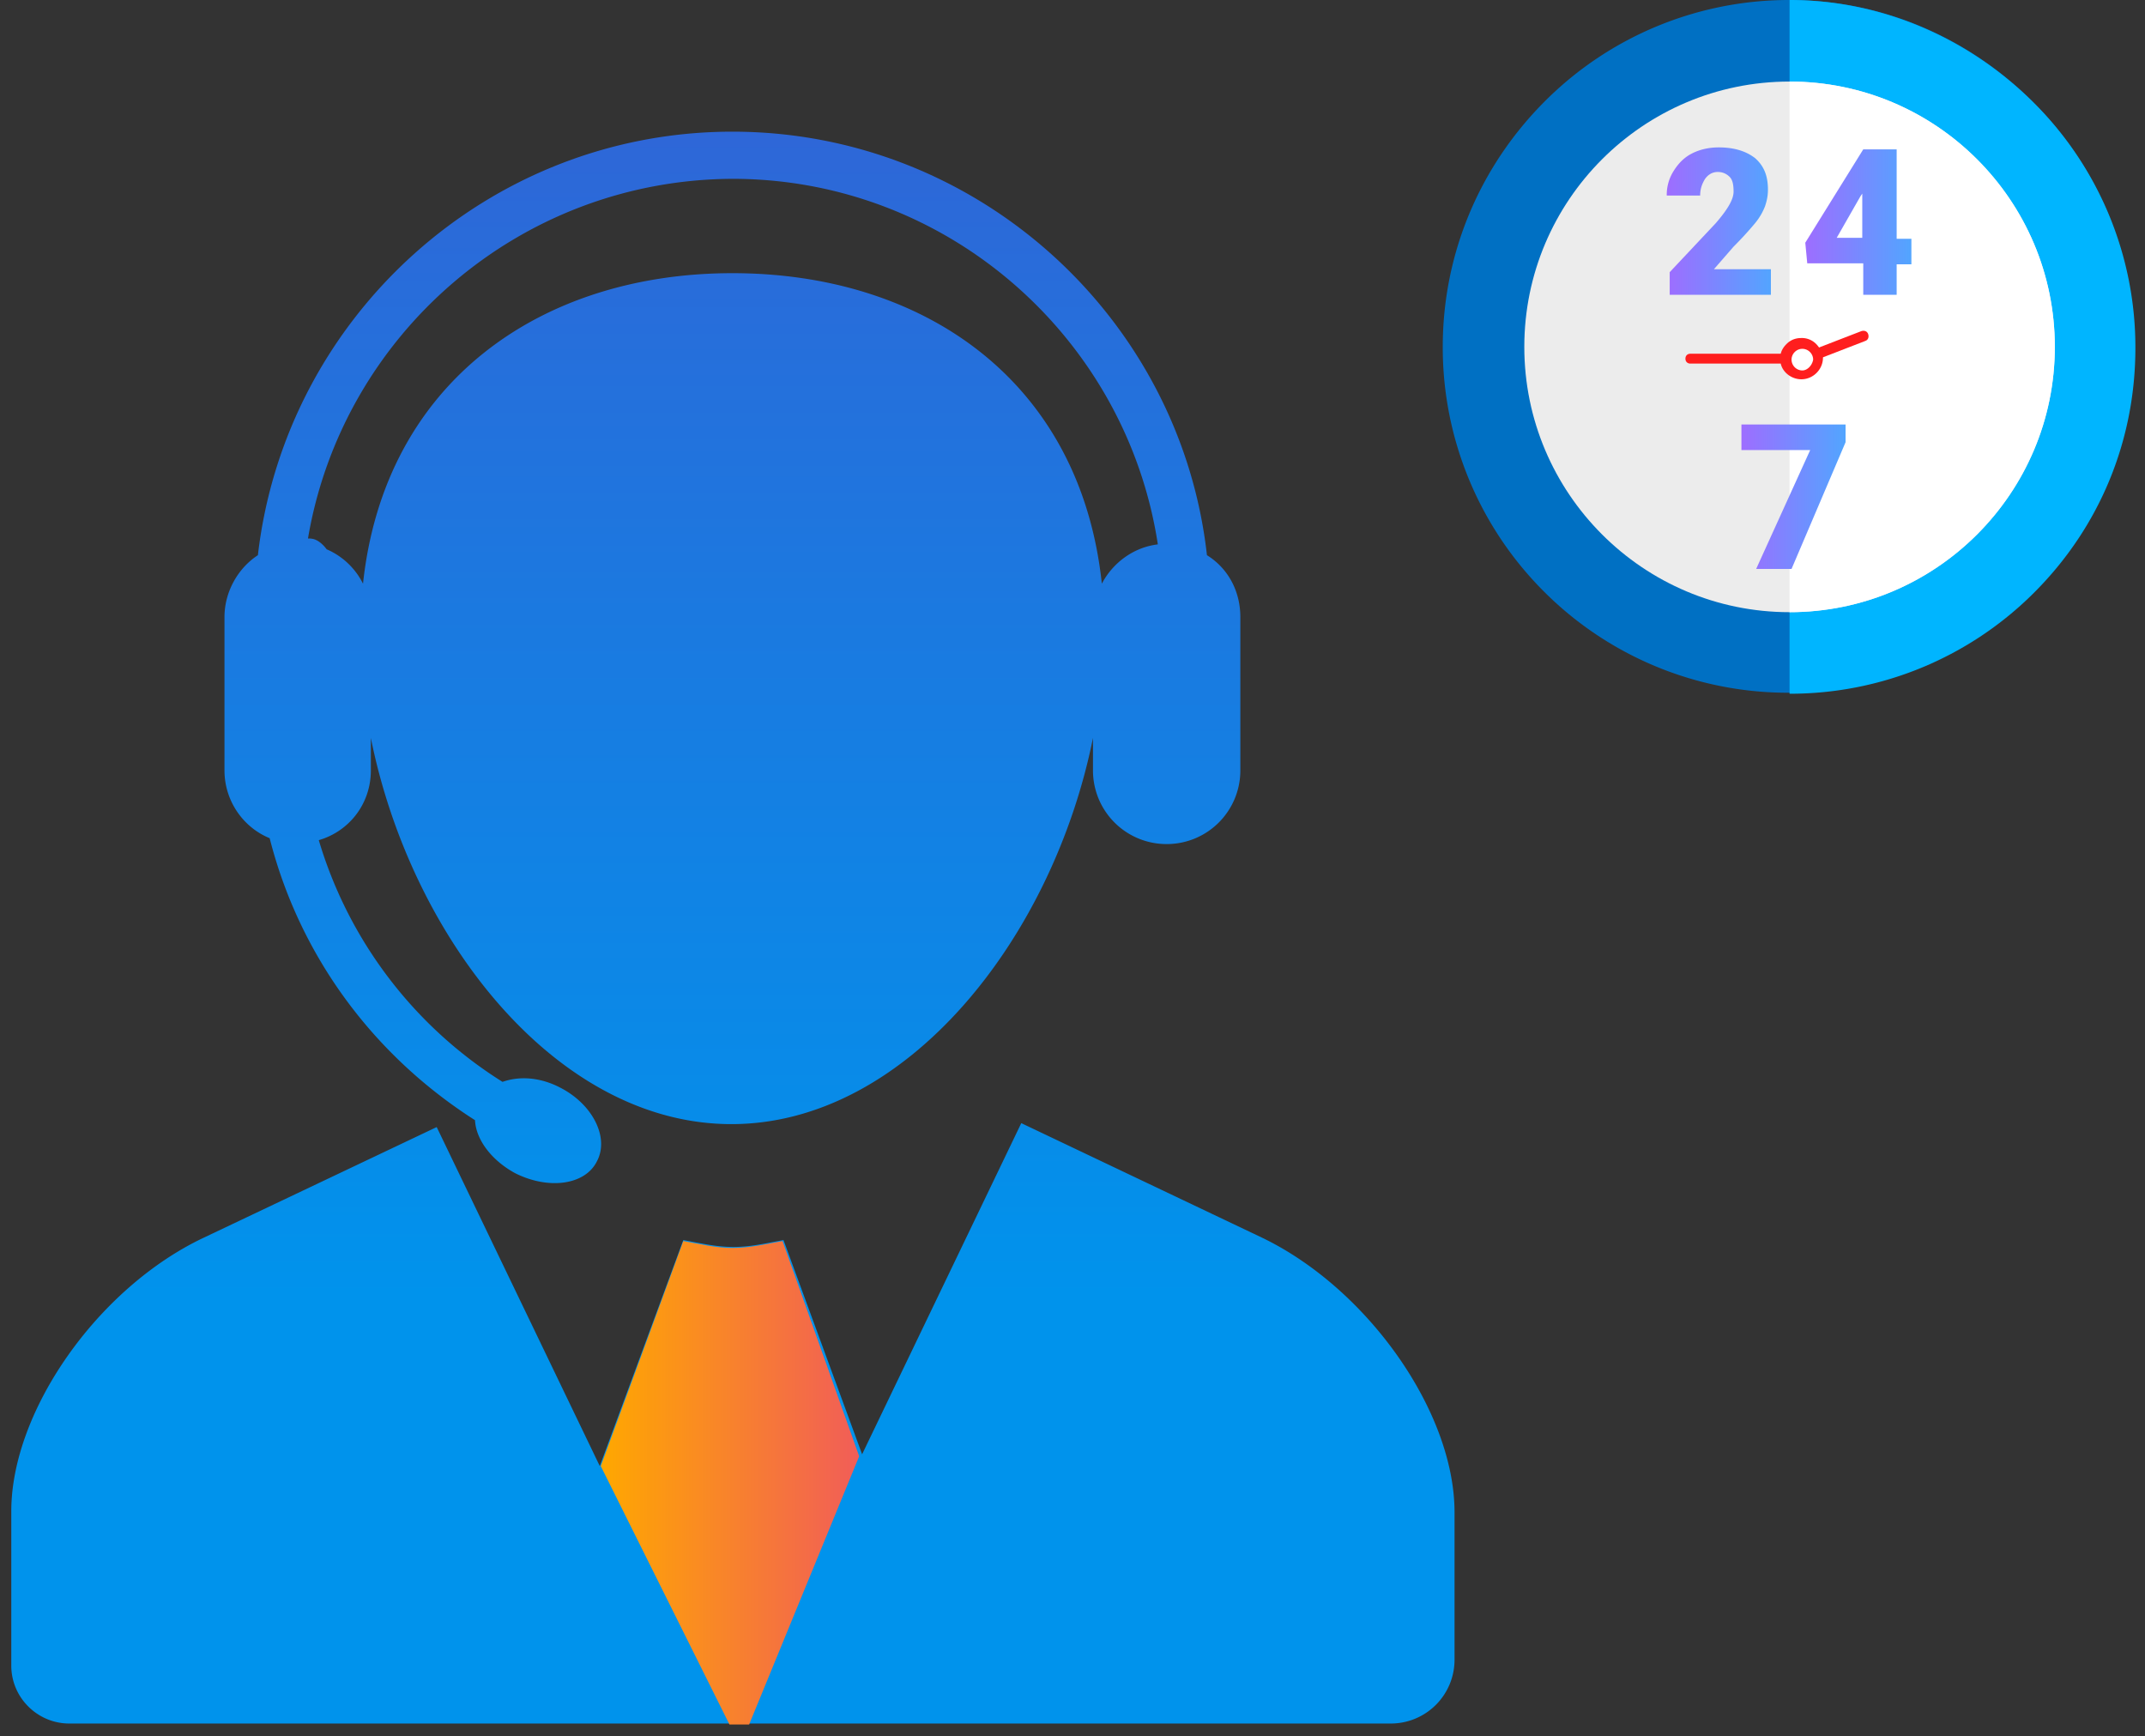<svg width="152" height="123" fill="none" xmlns="http://www.w3.org/2000/svg"><rect width="100%" height="100%" fill="#333333" stroke="none"/><path d="M102.237 24.576a24.44 24.44 0 007.171 17.336 24.44 24.44 0 0017.335 7.17 24.44 24.44 0 0017.336-7.17c4.665-4.665 7.171-10.792 7.171-17.336a24.44 24.44 0 00-7.171-17.335C139.484 2.646 133.357 0 126.813 0a24.442 24.442 0 00-17.336 7.17c-4.664 4.665-7.24 10.862-7.24 17.406z" fill="#0070C3"/><path d="M126.813 0v49.152a24.44 24.44 0 0017.335-7.17c4.665-4.665 7.171-10.792 7.171-17.336a24.44 24.44 0 00-7.171-17.336C139.553 2.715 133.357 0 126.813 0z" fill="#00B5FF"/><path d="M108.016 24.576c0 10.373 8.424 18.798 18.797 18.798 10.374 0 18.798-8.425 18.798-18.798 0-10.373-8.424-18.798-18.798-18.798-10.373 0-18.797 8.425-18.797 18.798z" fill="#ECECEC"/><path d="M126.813 43.374c10.373 0 18.797-8.425 18.797-18.798 0-10.373-8.424-18.798-18.797-18.798v37.596z" fill="#fff"/><path d="M122.845 17.475a24.498 24.498 0 001.531-1.671 4.33 4.33 0 00.696-1.184c.14-.417.209-.765.209-1.183 0-.975-.278-1.671-.905-2.228-.626-.487-1.462-.766-2.576-.766-.696 0-1.322.14-1.879.418-.557.278-.975.696-1.323 1.253a3.144 3.144 0 00-.488 1.74h2.368c0-.487.139-.835.348-1.183.208-.278.487-.487.905-.487.348 0 .626.139.835.348.209.209.279.557.279 1.044 0 .557-.418 1.253-1.254 2.228l-3.272 3.48v1.602h7.171v-1.81h-4.038l1.393-1.601z" fill="url(#paint0_linear)"/><path d="M134.402 16.848v-6.266h-2.367l-4.108 6.614.139 1.462h3.969v2.228h2.367v-2.158h1.044v-1.81h-1.044v-.07zm-2.367 0h-1.88l1.671-2.924.139-.209v3.133h.07z" fill="url(#paint1_linear)"/><path d="M130.782 31.33l-3.829 8.98h-2.507l3.829-8.424h-4.873v-1.81h7.38v1.253z" fill="url(#paint2_linear)"/><path d="M128.693 24.367a1.416 1.416 0 00-1.044-.418c-.418 0-.766.14-1.045.418-.208.209-.348.418-.417.696h-6.405c-.209 0-.348.14-.348.349 0 .208.139.348.348.348h6.405c.139.626.766 1.113 1.462 1.113.835 0 1.531-.696 1.531-1.531 0-.279-.208-.696-.487-.975zm-.975 1.88a.772.772 0 01-.765-.766c0-.418.348-.766.765-.766.418 0 .766.348.766.766-.069.418-.418.766-.766.766z" fill="#FF1E1E"/><path d="M128.832 24.646l3.064-1.184c.209-.07.417 0 .487.209s0 .418-.209.487l-3.063 1.184-.279-.696z" fill="#FF1E1E"/><path d="M103.072 107.146v10.443a4.516 4.516 0 01-4.525 4.526H4.907c-2.227 0-4.107-1.811-4.107-4.108v-10.93c0-7.102 6.126-15.804 13.576-19.355l16.57-7.867 11.557 24.019 5.917-16.013c1.184.21 2.298.488 3.551.488 1.253 0 2.367-.279 3.55-.488l5.57 15.178L72.37 79.576l17.126 8.146c7.45 3.62 13.576 12.323 13.576 19.424zM15.907 54.583V43.722c0-1.81.975-3.481 2.368-4.386C20.224 22.488 34.565 9.329 51.9 9.329s31.747 13.159 33.627 30.007c1.462.905 2.367 2.506 2.367 4.386v10.86a5.215 5.215 0 01-5.221 5.222 5.214 5.214 0 01-5.222-5.221v-2.298c-2.854 14.203-13.228 27.361-25.62 27.361-12.393 0-22.697-13.158-25.551-27.36v2.297c0 2.367-1.532 4.316-3.69 4.943a30.452 30.452 0 0013.02 17.126c1.183-.417 2.645-.348 4.107.418 2.297 1.184 3.48 3.55 2.576 5.222-.836 1.67-3.412 2.019-5.779.835-1.67-.905-2.785-2.367-2.854-3.76-7.31-4.664-12.462-11.765-14.551-19.98-1.88-.766-3.202-2.646-3.202-4.804zm5.918-16.43c.14 0 .279 0 .488.069.348.139.626.417.835.696a5.158 5.158 0 012.576 2.437c1.532-14.342 12.67-22 26.177-22s24.646 7.588 26.178 22c.766-1.462 2.228-2.576 3.968-2.785C79.82 23.95 67.148 12.67 51.901 12.67c-15.107.07-27.639 11.07-30.076 25.481z" fill="url(#paint3_linear)"/><path d="M51.693 122.184h1.392l7.798-19.006-5.43-15.247c-1.184.209-2.298.487-3.552.487-1.183 0-2.297-.278-3.48-.487l-5.849 15.943 9.12 18.31z" fill="url(#paint4_linear)"/><defs><linearGradient id="paint0_linear" x1="118.178" y1="15.648" x2="125.562" y2="15.648" gradientUnits="userSpaceOnUse"><stop stop-color="#9E6DFF"/><stop offset="1" stop-color="#52A5FF"/></linearGradient><linearGradient id="paint1_linear" x1="127.893" y1="15.722" x2="135.432" y2="15.722" gradientUnits="userSpaceOnUse"><stop stop-color="#9E6DFF"/><stop offset="1" stop-color="#52A5FF"/></linearGradient><linearGradient id="paint2_linear" x1="123.361" y1="35.18" x2="130.766" y2="35.18" gradientUnits="userSpaceOnUse"><stop stop-color="#9E6DFF"/><stop offset="1" stop-color="#52A5FF"/></linearGradient><linearGradient id="paint3_linear" x1="51.92" y1="7.665" x2="51.92" y2="92.145" gradientUnits="userSpaceOnUse"><stop stop-color="#2F66D7"/><stop offset="1" stop-color="#0093EC"/></linearGradient><linearGradient id="paint4_linear" x1="42.574" y1="105.045" x2="60.887" y2="105.045" gradientUnits="userSpaceOnUse"><stop stop-color="#FFA800"/><stop offset="1" stop-color="#F15D58"/></linearGradient></defs></svg>